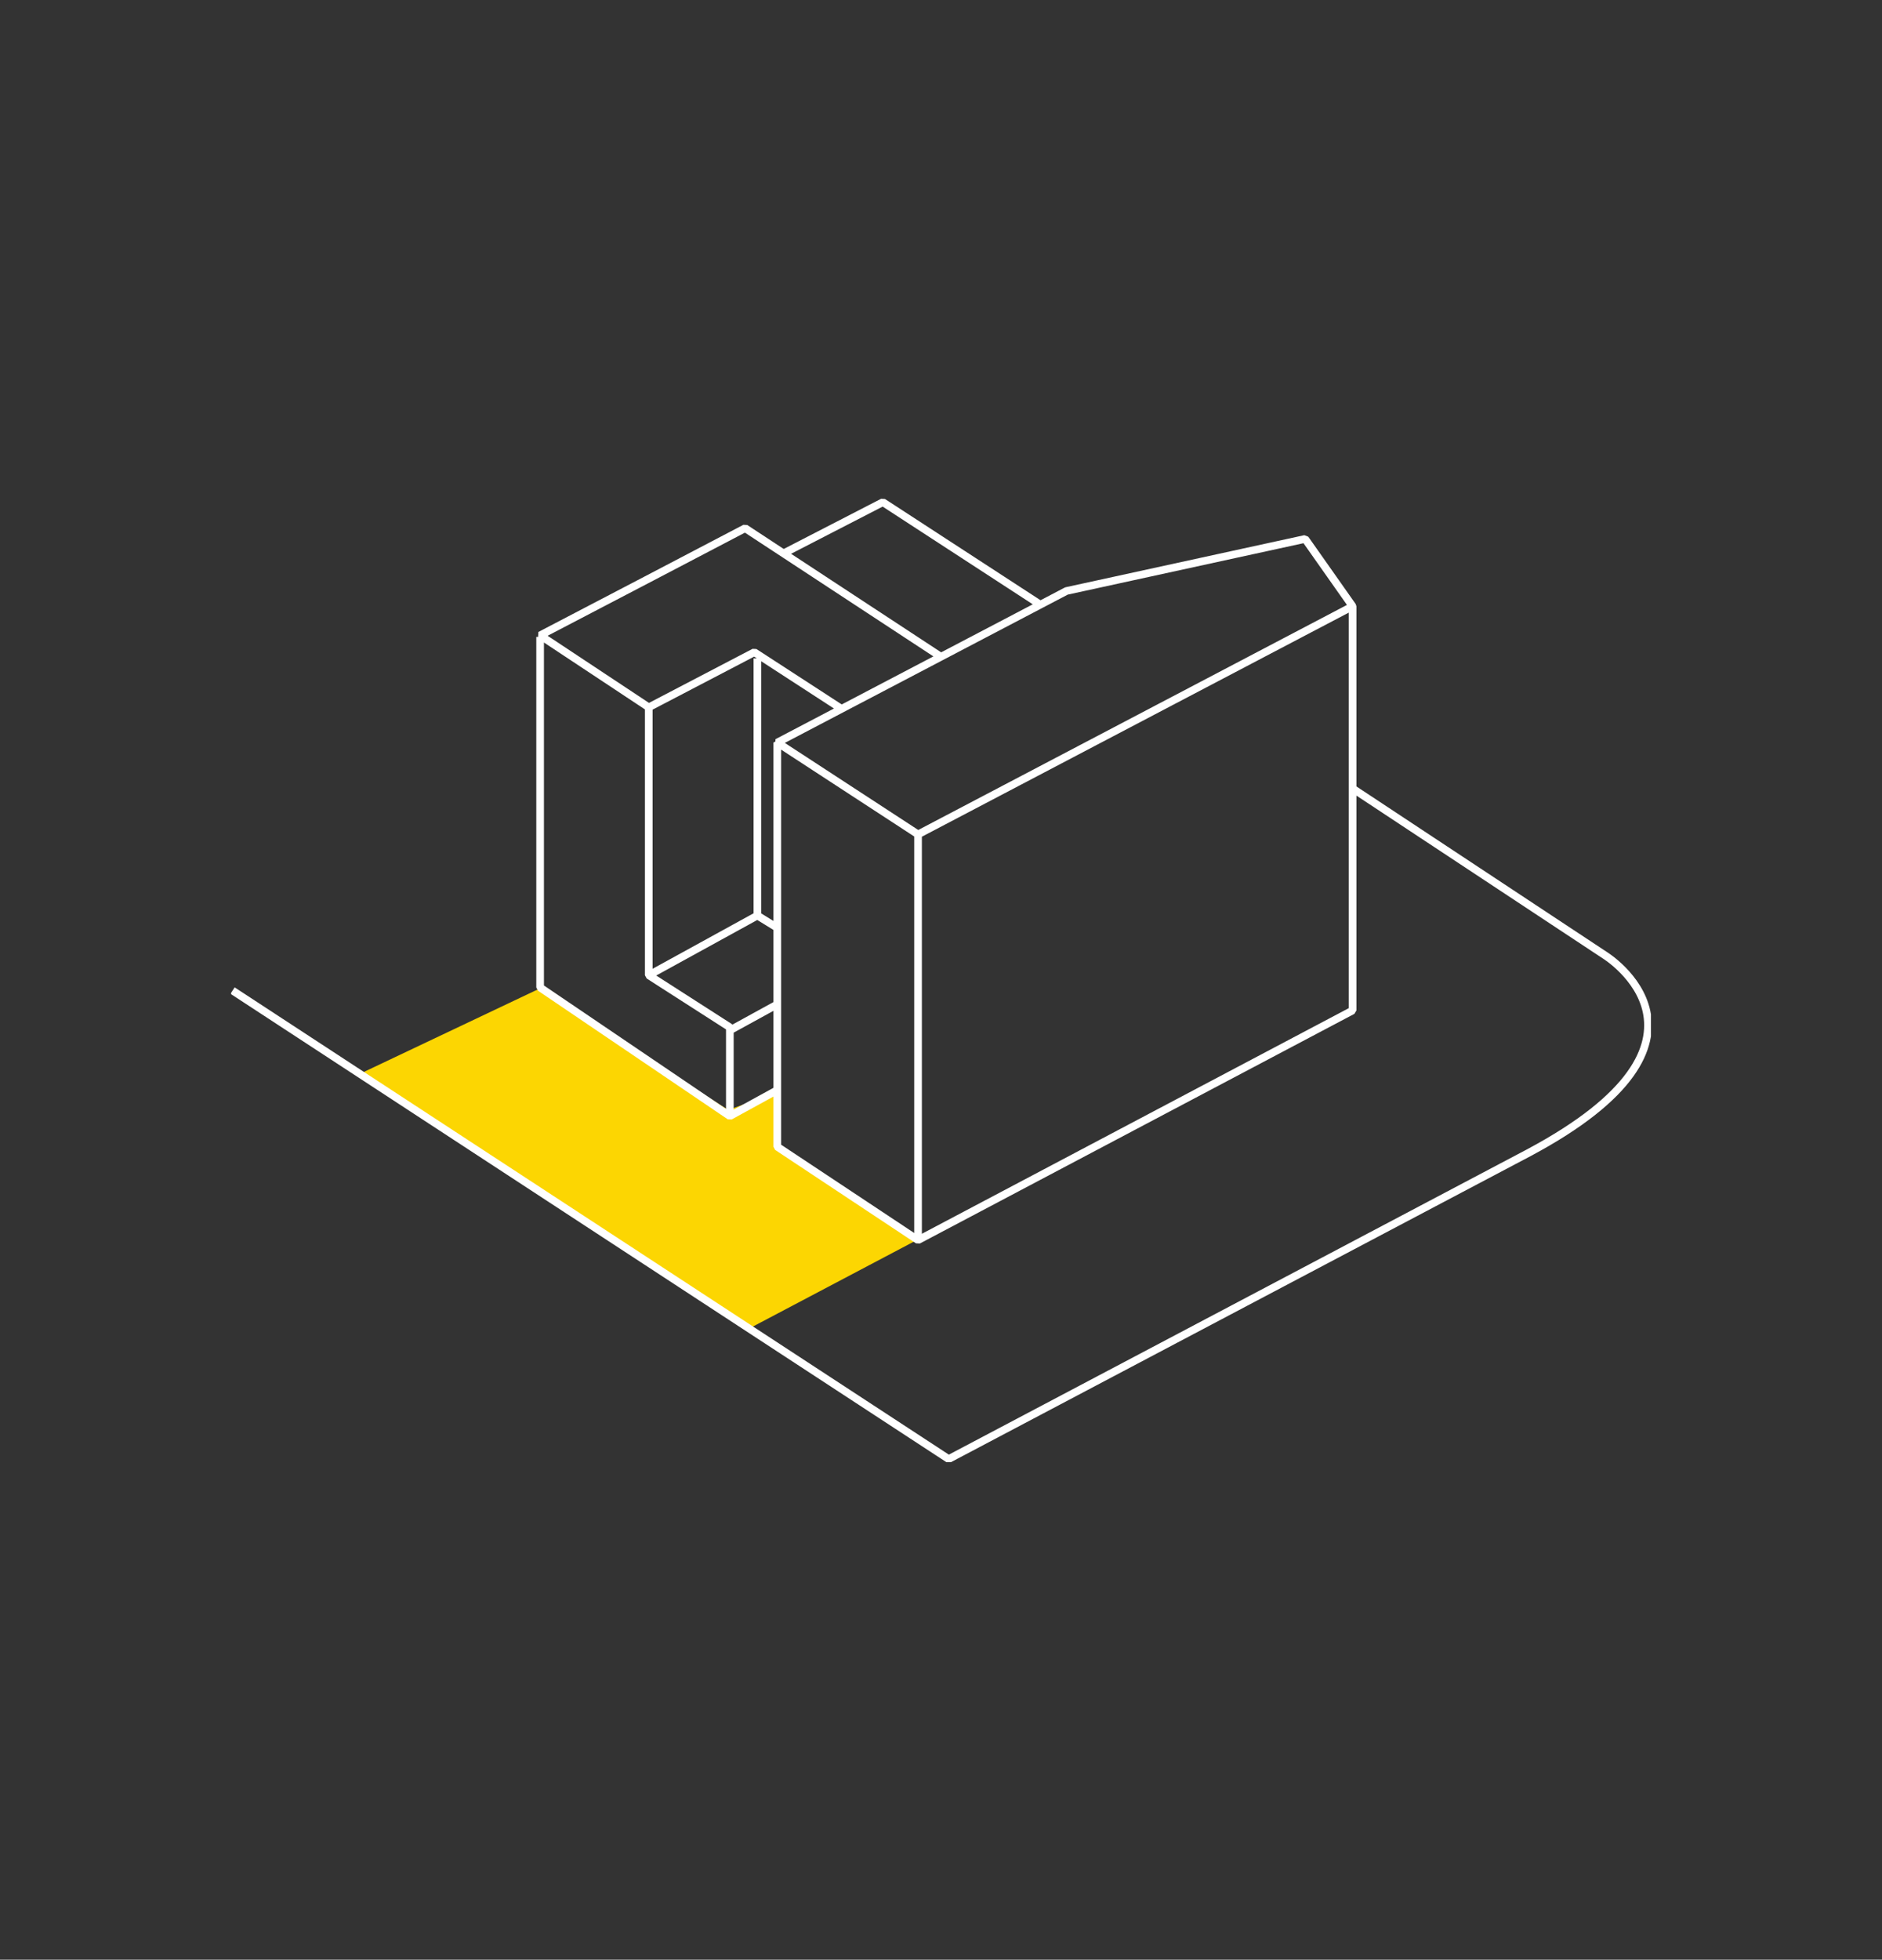 <?xml version="1.0" encoding="utf-8"?>
<!-- Generator: Adobe Illustrator 24.0.3, SVG Export Plug-In . SVG Version: 6.00 Build 0)  -->
<svg version="1.1" id="Layer_1" xmlns="http://www.w3.org/2000/svg" xmlns:xlink="http://www.w3.org/1999/xlink" x="0px" y="0px"
	 viewBox="0 0 123 128" style="enable-background:new 0 0 123 128;" xml:space="preserve">
<rect x="0" y="0" width="123" height="128" fill="#333333" stroke="none"/>
<style type="text/css">
	.st0{fill:#FCD602;}
	.st1{clip-path:url(#XMLID_17_);fill:none;stroke:#FFF;stroke-width:0.5;stroke-linejoin:bevel;stroke-miterlimit:10;}
</style>
<g id="XMLID_15_">
	<polygon id="XMLID_1_" class="st0" points="35.2,64.6 23.6,70.1 49.1,86.7 60.1,80.9 50.8,75 50.9,71.3 47.6,72.5 	"/>
	<g id="XMLID_14_">
		<defs>
			<rect id="XMLID_13_" x="15.1" y="32.5" width="92.8" height="63"/>
		</defs>
		<clipPath id="XMLID_17_">
			<use xlink:href="#XMLID_13_"  style="overflow:visible;"/>
		</clipPath>
		<path id="XMLID_12_" class="st1" d="M15.2,64.7L62,95.3l37.9-20c13.9-7.4,5-12.9,5-12.9L88.4,51.5 M35.3,41.6v22.9l12.4,8.4
			l3.1-1.7 M50.8,65.6l-3.1,1.7 M47.7,72.8v-5.7l-5.3-3.4V46.2 M49.5,59.8l1.3,0.8 M49.5,43v16.8l-7.1,3.9 M61.5,42.9l-12.8-8.4
			l-6.5,3.4l-6.9,3.6l7.1,4.7l6.9-3.6l5.7,3.7 M60,81V54.5l-9.2-6v26.4L60,81L88.4,66V39.6l-3.1-4.4 M68,39.5l-10.3-6.7l-6.6,3.4
			 M85.3,35.2L85.3,35.2l-15.6,3.4l-18.9,9.9l9.2,6l28.4-14.9L85.3,35.2z"/>
	</g>
</g>
</svg>
